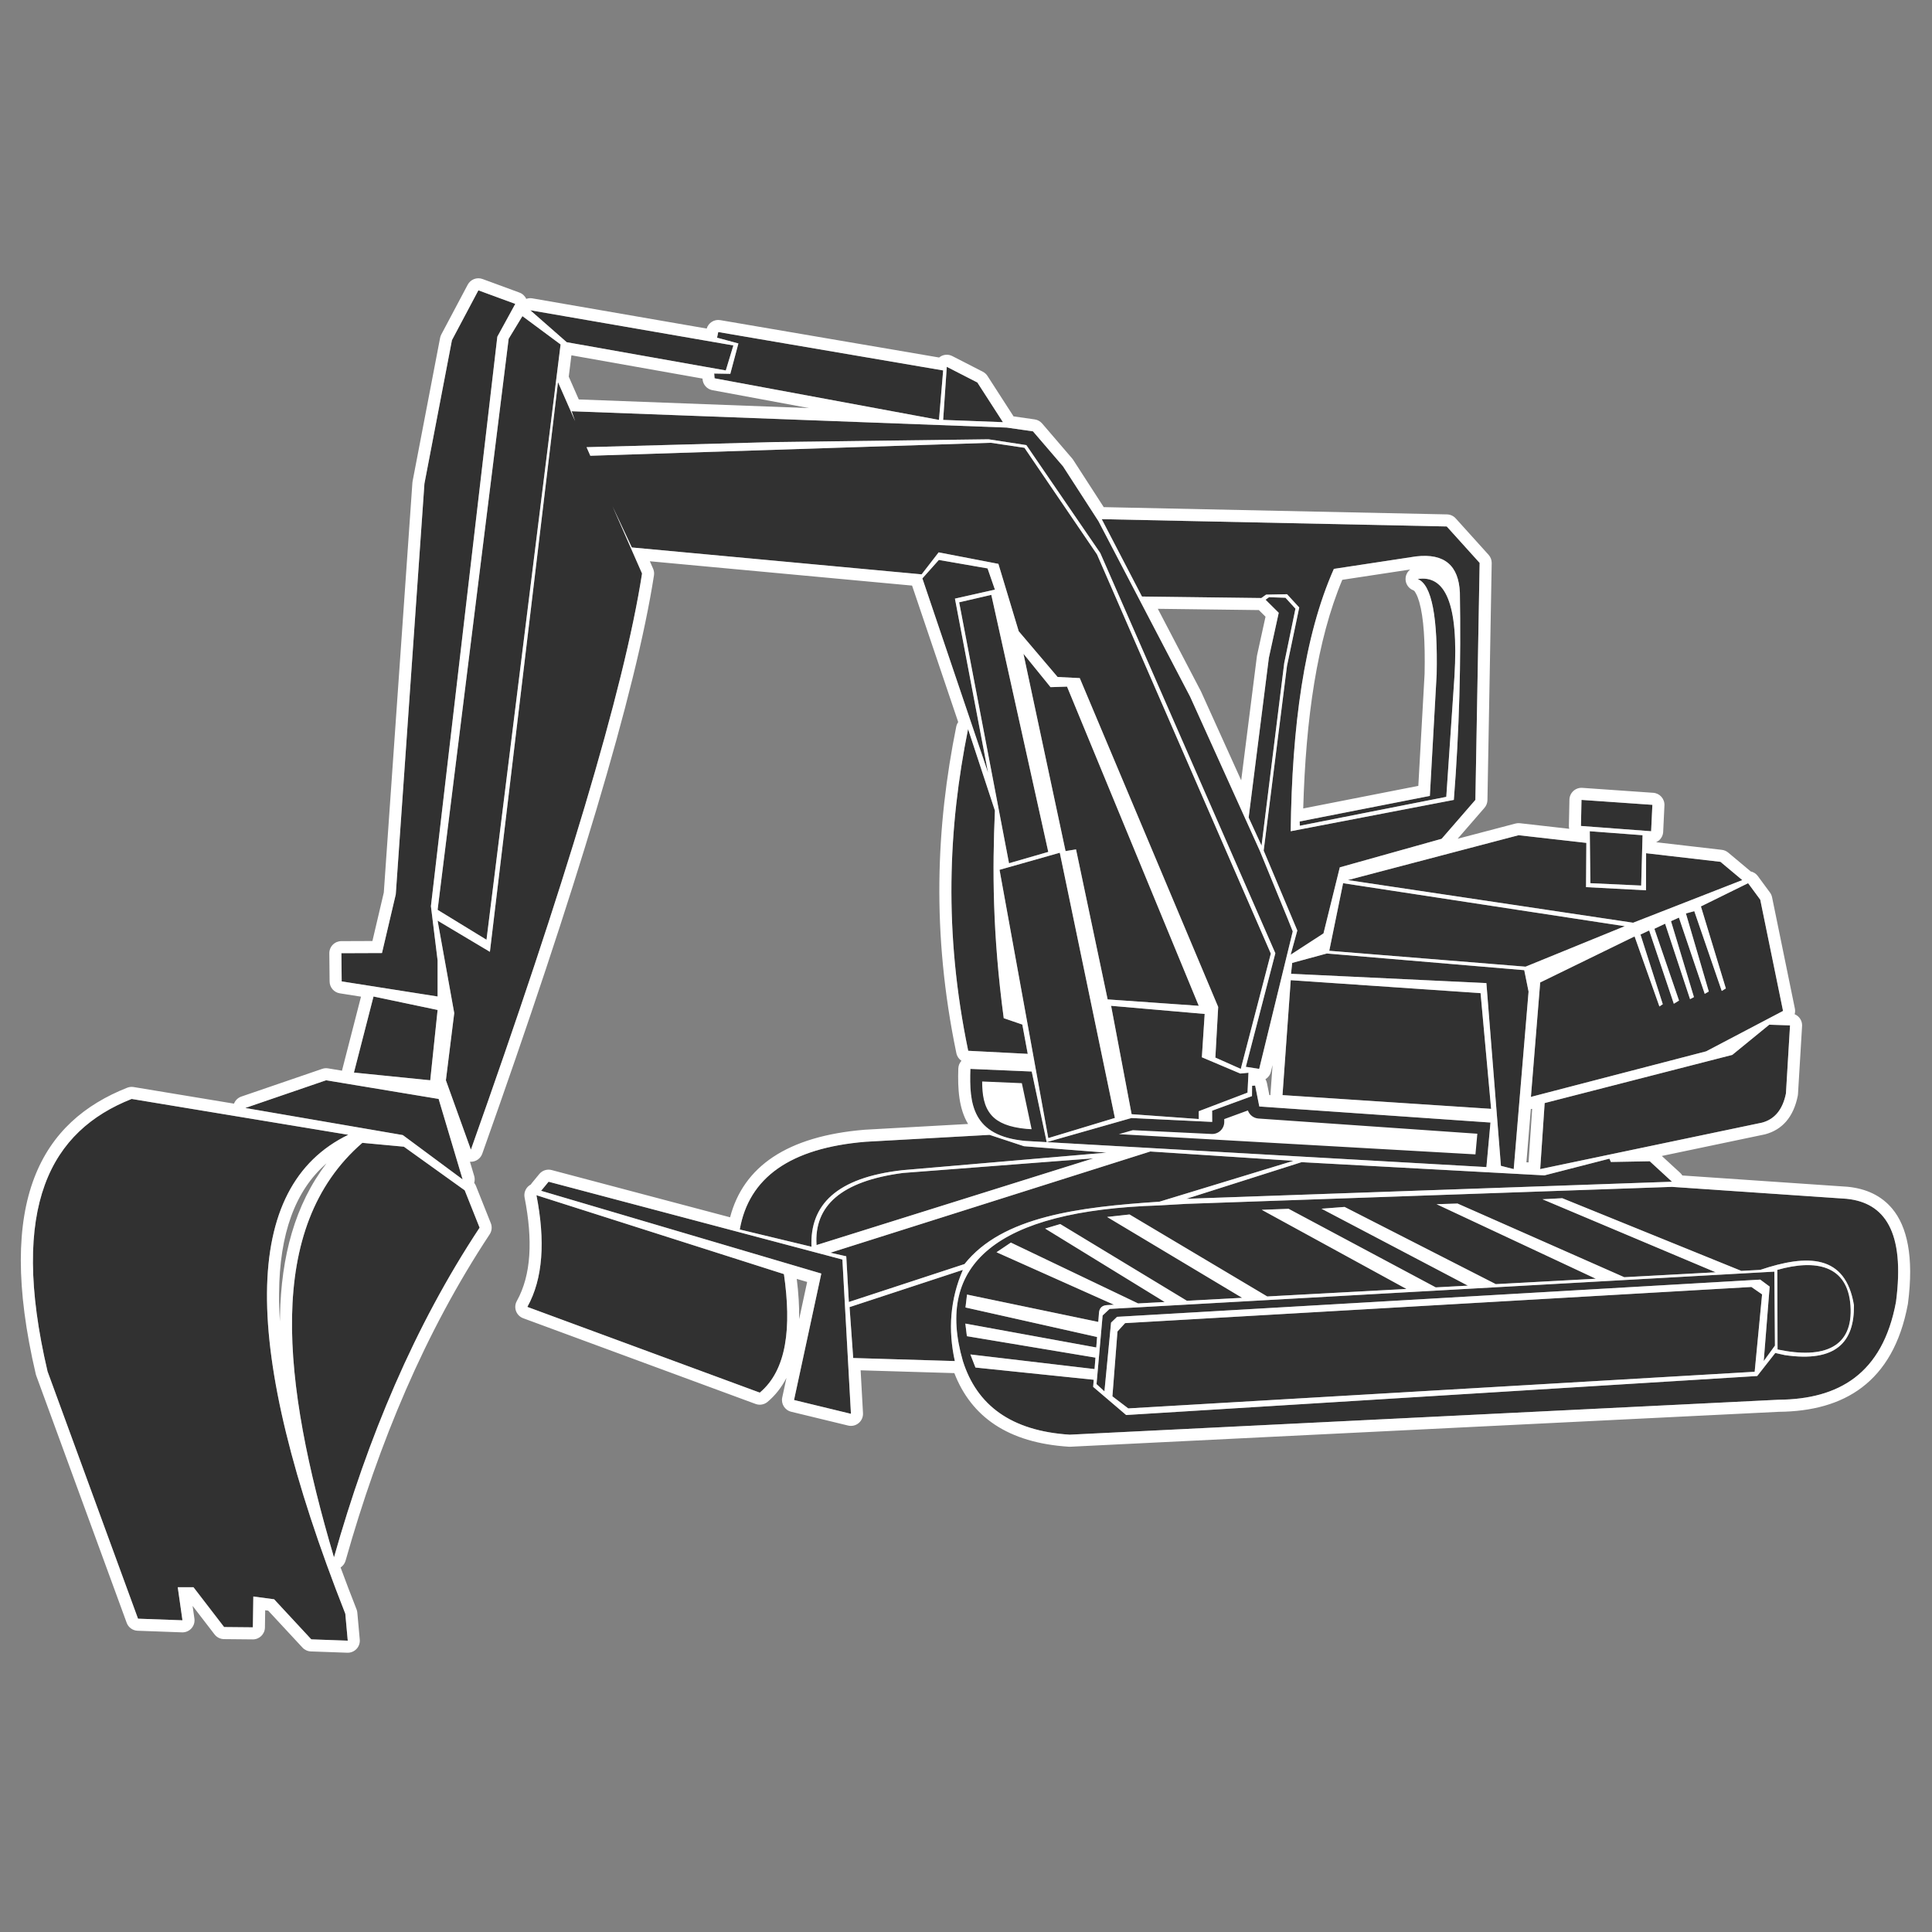 <?xml version="1.0" encoding="UTF-8" standalone="no"?>
<!DOCTYPE svg PUBLIC "-//W3C//DTD SVG 1.1//EN" "http://www.w3.org/Graphics/SVG/1.1/DTD/svg11.dtd">
<svg width="100%" height="100%" viewBox="0 0 1000 1000" version="1.1" xmlns="http://www.w3.org/2000/svg" xmlns:xlink="http://www.w3.org/1999/xlink" xml:space="preserve" xmlns:serif="http://www.serif.com/" style="fill-rule:evenodd;clip-rule:evenodd;stroke-linejoin:round;stroke-miterlimit:2;">
    <rect x="0" y="0" width="1000" height="1000" fill="#808080" stroke="none"/>
    <g transform="matrix(1.028,0,0,1.028,-11.735,-58.469)">
        <g id="Bagger">
            <path d="M538.43,631.949L527.732,631.343C500.781,628.839 499.394,612.493 500,595.067L530.885,596.384L538.43,631.949ZM538.43,631.949L581.094,619.799L621.753,621.757L621.719,616.105L641.788,608.764L641.85,603.564L643.381,603.455L645.477,613.993L761.872,622.075L759.823,644.502L538.43,631.949ZM966.041,712.433C959.272,748.783 937.104,761.391 906.925,761.646L550.006,779.239C520.428,777.363 503.241,764.341 496.229,742.166C482.09,693.608 512.722,666.414 594.887,663.811L608.765,663.02L853.269,654.466L941.143,660.468C960.232,662.375 970.688,676.87 966.041,712.433ZM944.88,714.043C940.687,688.438 921.621,688.208 897.702,696.258L888.18,696.772L798.022,660.178L788.052,660.706L875.26,697.468L829.238,699.951L745.291,662.868L734.74,663.192L814.913,700.724L764.551,703.44L688.407,664.571L676.792,665.461L750.498,704.198L734.31,705.072L660.224,665.515L646.72,666.022L719.567,705.867L649.471,709.648L580.138,668.366L568.842,669.613L636.843,710.329L609.036,711.829L545.256,673.194L537.646,675.455L597.849,712.433L584.447,713.155L520.387,682.522L513.17,687.381L572.307,713.81L568.817,713.999C566.487,714.133 565.117,715.266 564.788,717.482L564.395,722.464L498.307,708.695L497.535,715.19L563.797,730.058L563.382,735.329L497.461,723.299L498.244,729.643L562.979,740.444L562.525,746.208L500,738.842L502.559,745.43L562.101,751.587L561.819,755.161L578.433,769.335L896.176,749.694L905.27,738.095L910.075,739.17C935.918,742.964 945.121,732.538 944.88,714.043ZM563.522,753.783L566.583,719.212L570.098,715.915L904.805,697.142L905.099,734.397L899.456,742.166L902.438,704.674L897.702,701.162L573.869,719.9L570.834,722.813L567.497,757.422L563.522,753.783ZM571.513,759.927L574.063,727.282L577.897,723.07L893.236,704.869L898.628,708.591L894.89,747.563L579.49,766.009L571.513,759.927ZM943.13,714.203C944.626,735.006 930.181,741.367 906.412,736.336L906.298,696.258C925.706,690.762 941.67,693.899 943.13,714.203ZM319.843,311.851L334.685,345.643C325.61,404.129 295.443,503.633 248.507,635.744L235.92,600.794L240.125,566.967L231.749,520.416L258.081,536.125L292.367,249.293L300.998,268.945L299.234,263.943L518.321,272.165L531.52,274.063L546.654,291.697L564.481,319.287L610.652,407.681L645.765,485.33L659.759,519.44L662.317,525.836L645.416,595.067L638.693,594.018L653.552,536.835L565.412,335.339L528.184,280.988L509.131,278.057L401.86,279.446L306.746,282.031L308.645,286.354L510.313,279.817L527.226,282.341L563.758,336.021L651.278,537.018L636.146,595.067L623.349,589.372L624.772,563.884L555.077,398.301L543.924,397.743L524.34,374.704L514.109,340.785L484.025,334.992L475.461,346.062L329.542,332.525L319.843,311.851ZM185.278,869.394L186.506,882.948L168.157,882.294L149.427,862.108L138.961,860.706L138.73,876.235L124.256,876.097L108.84,856.054L100.909,856.054L103.285,872.695L80.91,871.881L35.356,747.388C15.746,663.751 37.167,626.231 77.702,610.195L186.789,628.246C132.956,654.278 131.956,734.154 185.278,869.394ZM134.903,614.746L175.615,600.794L232.26,610.195L244.349,650.718L214.229,628.391L134.903,614.746ZM189.626,596.913L199.482,558.614L231.749,565.398L228.041,600.794L189.626,596.913ZM231.749,558.614L183.451,551.013L183.307,536.811L203.746,536.733L210.688,507.193L225.119,300.365L238.974,228.138L252.28,203.065L270.857,209.891L261.821,226.395L228.386,513.144L231.749,540.447L231.749,558.614ZM231.749,514.973L267.521,227.468L274.452,216.052L293.675,230.313L256.367,530.04L231.749,514.973ZM278.42,213.089L380.665,230.8L376.853,243.396L296.768,229.182L278.42,213.089ZM372.457,226.903L373.053,224.057L486.294,243.396L484.195,268.3L371.209,247.356L371.014,244.95L379.125,245.095L383.202,229.808L372.457,226.903ZM486.294,268.3L488.121,241.566L503.507,249.456L516.39,269.437L486.294,268.3ZM526.725,386.045L540.366,402.862L548.665,402.587L614.991,563.305L569.115,560.079L553.199,484.546L547.926,485.402L526.725,386.045ZM617.971,567.401L616.548,589.212L635.908,597.408L640.025,597.005L639.533,607.028L614.991,616.376L614.991,620.31L581.182,617.874L570.858,563.305L617.971,567.401ZM510.543,356.394L539.228,485.815L519.458,491.527L494.353,360.139L510.543,356.394ZM512.351,353.757L492.224,358.283L508.901,445.923L475.834,348.1L484.126,338.808L508.649,343.065L512.351,353.757ZM498.84,423.96L512.351,465.01C511.066,494.769 511.121,526.992 516.791,569.53L526.154,572.742L528.88,587.492L498.906,585.948C486.481,526.182 488.874,473.31 498.84,423.96ZM514.68,494.83L545.021,486.231L572.767,619.765L539.228,629.91L514.68,494.83ZM568.538,637.235L465.88,646.055C432.478,649.79 419.134,663.624 420,684.612L383.893,675.929C388.468,649.848 409.253,634.885 447.292,631.753L509.667,628.281L526.987,633.998L568.538,637.235ZM561.9,640.105L422.538,683.769C421.267,664.132 434.794,651.556 466.085,647.458L561.9,640.105ZM287.628,651.874L435.563,691.047L439.866,768.734L411.213,761.784L424.948,698.11L283.868,656.446L287.628,651.874ZM281.513,658.662L406.126,698.386C409.966,725.169 407.653,746.581 393.968,758.068L276.938,714.905C284.838,700.715 286.024,681.724 281.513,658.662ZM590.588,636.651L662.675,641.352L595.169,661.937C554.62,664.628 516.096,669.327 497.046,693.33L438.814,712.433L437.503,689.427L429.526,687.62L590.588,636.651ZM496.229,696.258C489.778,711.134 488.71,726.46 492.178,742.166L440.999,740.636L439.17,715.004L496.229,696.258ZM666.765,642.026L789.034,648.675L821.753,640.267L822.509,641.929L842.065,641.569L853.269,651.874L608.765,660.468L666.765,642.026ZM661.302,550.393L756.881,556.922L762.192,615.185L657.155,608.264L661.302,550.393ZM662.043,541.696L679.498,536.959L778.873,545.358L781.05,556.148L773.573,645.522L767.128,643.875L759.809,551.861L661.447,547.181L662.043,541.696ZM786.905,645.522L789.151,612.266L883.621,588.015L902.246,572.809L912.695,573.161L910.634,607.447C909.009,615.459 905.04,620.393 898.628,622.12L786.905,645.522ZM909.176,565.884L870.456,586.227L782.231,609.165L786.905,551.548L834.423,528.362L846.931,563.637L848.627,562.488L837.401,527.428L841.772,525.365L854.186,562.269L856.799,560.661L844.4,524.526L849.8,521.954L862.356,559.955L864.315,558.921L852.766,520.687L856.754,518.89L869.749,557.281L871.794,556.105L860.272,516.802L864.489,515.654L878.314,555.818L880.386,554.558L867.827,513.259L891.583,501.567L897.702,509.873L909.176,565.884ZM687.665,501.567L829.487,523.217L779.535,543.597L680.699,535.599L687.665,501.567ZM888.65,500L833.69,521.47L690.054,500L776.006,477.408L810.138,481.273L809.981,503.549L840.188,505.14L840.232,486.474L877.667,490.808L888.65,500ZM838.44,477.408L837.749,502.756L812.18,501.567L811.868,475.402L838.44,477.408ZM842.758,475.402L807.427,472.747L807.701,459.627L843.389,462.11L842.758,475.402ZM661.26,537.573L664.613,525.395L647.675,485.158L659.403,392.252L665.584,362.743L659.439,356.066L648.898,356.273L646.497,357.988L586.396,357.23L566.144,318.276L739.851,321.954L756.411,340.3L754.268,459.627L737.275,479.216L686.002,493.586L677.787,526.855L661.26,537.573ZM683.019,343.311C667.953,377.216 661.934,422.838 661.277,475.402L743.423,459.627C746.208,424.565 747.057,389.763 746.461,355.153C745.837,341.899 738.985,335.313 724.379,337.029L683.019,343.311ZM725.187,348.422C738.904,346.25 745.994,360.377 743.731,397.509L739.616,458.095L665.871,472.642L665.792,470.485L731.35,457.616L734.774,396.375C735.35,368.135 732.463,351.148 725.187,348.422ZM648.629,358.842L650.38,357.571L658.649,357.846L663.676,363.341L658.021,390.732L646.604,482.655L640.112,468.501L650.295,388.045L655.258,365.423L648.629,358.842ZM179.572,841.012C153.505,752.831 144.596,675.006 193.857,632.294L214.773,634.24L245.399,656.204L252.896,675.008C220.022,724.752 196.595,780.759 179.572,841.012Z" style="fill:rgb(49,49,49);"/>
            <path d="M129.232,612.562C129.863,610.926 131.19,609.595 132.933,608.998L173.645,595.046C174.597,594.719 175.616,594.635 176.61,594.799L183.624,595.963C183.654,595.774 183.693,595.586 183.741,595.399L193.185,558.697L182.506,557.016C179.574,556.555 177.405,554.043 177.374,551.075L177.23,536.872C177.214,535.254 177.844,533.696 178.98,532.544C180.116,531.391 181.665,530.74 183.284,530.734L198.927,530.674L204.66,506.28L219.057,299.942C219.074,299.7 219.105,299.459 219.151,299.22L233.006,226.993C233.12,226.398 233.323,225.824 233.606,225.289L246.912,200.216C248.336,197.532 251.524,196.313 254.376,197.361L272.953,204.187C274.479,204.748 275.711,205.895 276.383,207.363C277.345,207.021 278.399,206.918 279.457,207.101L367.234,222.306C368.107,219.395 371.028,217.546 374.076,218.067L484.25,236.882C484.523,236.656 484.818,236.453 485.132,236.276C486.911,235.27 489.076,235.226 490.894,236.159L506.28,244.048C507.23,244.536 508.035,245.265 508.614,246.163L521.497,266.144C521.576,266.265 521.649,266.389 521.718,266.514L532.385,268.048C533.842,268.257 535.173,268.988 536.132,270.105L551.266,287.739C551.445,287.947 551.609,288.168 551.758,288.399L567.149,312.219L739.979,315.878C741.654,315.914 743.239,316.639 744.362,317.882L760.922,336.228C761.955,337.373 762.515,338.867 762.487,340.409L760.344,459.736C760.318,461.161 759.792,462.532 758.858,463.609L745.35,479.182L774.461,471.53C775.187,471.339 775.943,471.285 776.689,471.369L801.521,474.181C801.399,473.681 801.34,473.158 801.352,472.62L801.625,459.5C801.66,457.838 802.374,456.262 803.602,455.14C804.83,454.019 806.464,453.449 808.123,453.565L843.81,456.047C847.106,456.277 849.615,459.097 849.459,462.397L848.829,475.69C848.751,477.329 848.014,478.867 846.785,479.954C846.325,480.36 845.811,480.691 845.263,480.939L878.366,484.771C879.544,484.908 880.657,485.386 881.567,486.148L892.551,495.34C892.661,495.432 892.768,495.528 892.871,495.628C894.276,495.932 895.571,496.733 896.476,497.963L902.595,506.269C903.116,506.977 903.478,507.791 903.655,508.653L915.129,564.664C915.33,565.644 915.282,566.63 915.021,567.546C915.839,567.885 916.581,568.402 917.189,569.069C918.293,570.282 918.86,571.889 918.761,573.525L916.7,607.812C916.683,608.095 916.646,608.377 916.59,608.655C914.418,619.363 908.779,625.679 900.21,627.988C900.099,628.018 899.987,628.045 899.874,628.068L848.144,638.903L857.383,647.401C857.814,647.797 858.177,648.246 858.47,648.73L941.557,654.405C941.62,654.41 941.684,654.415 941.747,654.421C951.102,655.356 958.691,658.909 964.154,665.444C971.585,674.333 975.165,689.512 972.066,713.22C972.052,713.329 972.035,713.437 972.015,713.545C968.29,733.548 960.123,746.907 948.941,755.412C937.834,763.86 923.587,767.564 907.103,767.721L550.305,785.309C550.077,785.32 549.849,785.318 549.621,785.304C518.869,783.353 500.447,770.197 491.924,748.238L444.739,746.828L445.933,768.398C446.04,770.318 445.231,772.175 443.753,773.405C442.275,774.635 440.302,775.093 438.433,774.64L409.781,767.69C406.578,766.913 404.578,763.725 405.273,760.503L407.403,750.626C404.981,755.344 401.828,759.404 397.875,762.722C396.204,764.124 393.911,764.524 391.865,763.769L274.836,720.607C273.17,719.992 271.856,718.681 271.24,717.016C270.623,715.351 270.765,713.5 271.629,711.949C278.946,698.805 279.728,681.19 275.549,659.828C275.137,657.721 275.868,655.552 277.471,654.124C277.842,653.793 278.248,653.514 278.676,653.288C278.824,653.044 278.991,652.81 279.174,652.586L282.935,648.014C284.444,646.178 286.886,645.391 289.184,645.999L379.015,669.786C385.696,644.269 407.664,628.918 446.793,625.696C446.847,625.692 446.901,625.688 446.954,625.685L498.85,622.796C494.215,615.121 493.567,605.199 493.927,594.856C493.977,593.413 494.538,592.042 495.501,590.982C494.224,590.117 493.287,588.775 492.956,587.184C480.344,526.518 482.768,472.85 492.883,422.757C493.055,421.908 493.399,421.128 493.877,420.453L470.642,351.718L338.611,339.47L340.249,343.199C340.714,344.259 340.867,345.43 340.69,346.574C331.581,405.281 301.345,505.171 254.234,637.778C253.374,640.197 251.088,641.815 248.521,641.821C248.356,641.821 248.193,641.815 248.031,641.802L250.172,648.981C250.518,650.14 250.503,651.341 250.175,652.446C250.534,652.902 250.827,653.409 251.044,653.953L258.541,672.757C259.278,674.606 259.063,676.698 257.966,678.358C225.43,727.591 202.268,783.032 185.42,842.664C185.011,844.113 184.096,845.314 182.899,846.097C185.423,852.962 188.1,859.984 190.932,867.165C191.144,867.704 191.278,868.27 191.33,868.846L192.558,882.4C192.715,884.138 192.118,885.859 190.919,887.126C189.719,888.393 188.033,889.084 186.289,889.021L167.94,888.367C166.326,888.31 164.801,887.612 163.702,886.427L146.457,867.841L144.935,867.637L144.807,876.326C144.757,879.669 142.016,882.344 138.672,882.312L124.199,882.174C122.332,882.156 120.578,881.282 119.44,879.802L108.386,865.432L109.3,871.836C109.555,873.618 109.006,875.421 107.802,876.76C106.598,878.098 104.863,878.833 103.064,878.768L80.689,877.954C78.221,877.864 76.052,876.289 75.203,873.969L29.649,749.476C29.565,749.247 29.495,749.013 29.439,748.775C8.762,660.585 32.724,621.453 75.466,604.544C76.491,604.139 77.607,604.02 78.694,604.2L129.232,612.562ZM594.383,363.409L616.038,404.868C616.092,404.969 616.142,405.073 616.189,405.177L636.357,449.776L644.266,387.281C644.289,387.1 644.32,386.921 644.359,386.742L648.606,367.383L645.249,364.05L594.383,363.409ZM319.843,311.851L329.542,332.525L475.461,346.062L484.025,334.992L514.109,340.785L524.34,374.704L543.924,397.743L555.077,398.301L624.772,563.884L623.349,589.372L636.146,595.067L651.278,537.018L563.758,336.021L527.226,282.341L510.313,279.817L308.645,286.354L306.746,282.031L401.86,279.446L509.131,278.057L528.184,280.988L565.412,335.339L653.552,536.835L638.693,594.018L645.416,595.067L662.317,525.836L659.759,519.44L645.765,485.33L610.652,407.681L564.481,319.287L546.654,291.697L531.52,274.063L518.321,272.165L299.234,263.943L300.998,268.945L292.367,249.293L258.081,536.125L231.749,520.416L240.125,566.967L235.92,600.794L248.507,635.744C295.443,503.633 325.61,404.129 334.685,345.643L319.843,311.851ZM185.278,869.394C131.956,734.154 132.956,654.278 186.789,628.246L77.702,610.195C37.167,626.231 15.746,663.751 35.356,747.388L80.91,871.881L103.285,872.695L100.909,856.054L108.84,856.054L124.256,876.097L138.73,876.235L138.961,860.706L149.427,862.108L168.157,882.294L186.506,882.948L185.278,869.394ZM134.903,614.746L214.229,628.391L244.349,650.718L232.26,610.195L175.615,600.794L134.903,614.746ZM189.626,596.913L228.041,600.794L231.749,565.398L199.482,558.614L189.626,596.913ZM152.357,722.224C152.363,721.309 152.374,720.396 152.391,719.488C152.953,689.515 159.933,663.385 175.801,642.639C159.975,656.389 152.16,678.205 151.927,707.915C151.891,712.504 152.035,717.274 152.357,722.224ZM365.123,247.486L299.119,235.771L297.78,246.53C297.833,246.635 297.884,246.741 297.931,246.849L302.827,257.997L418.738,262.347L370.102,253.331C367.403,252.831 365.374,250.583 365.152,247.847L365.123,247.486ZM966.041,712.433C970.688,676.87 960.232,662.375 941.143,660.468L853.269,654.466L608.765,663.02L594.887,663.811C512.722,666.414 482.09,693.608 496.229,742.166C503.241,764.341 520.428,777.363 550.006,779.239L906.925,761.646C937.104,761.391 959.272,748.783 966.041,712.433ZM944.88,714.043C945.121,732.538 935.918,742.964 910.075,739.17L905.27,738.095L896.176,749.694L578.433,769.335L561.819,755.161L562.101,751.587L502.559,745.43L500,738.842L562.525,746.208L562.979,740.444L498.244,729.643L497.461,723.299L563.382,735.329L563.797,730.058L497.535,715.19L498.307,708.695L564.395,722.464L564.788,717.482C565.117,715.266 566.487,714.133 568.817,713.999L572.307,713.81L513.17,687.381L520.387,682.522L584.447,713.155L597.849,712.433L537.646,675.455L545.256,673.194L609.036,711.829L636.843,710.329L568.842,669.613L580.138,668.366L649.471,709.648L719.567,705.867L646.72,666.022L660.224,665.515L734.31,705.072L750.498,704.198L676.792,665.461L688.407,664.571L764.551,703.44L814.913,700.724L734.74,663.192L745.291,662.868L829.238,699.951L875.26,697.468L788.052,660.706L798.022,660.178L888.18,696.772L897.702,696.258C921.621,688.208 940.687,688.438 944.88,714.043ZM571.513,759.927L579.49,766.009L894.89,747.563L898.628,708.591L893.236,704.869L577.897,723.07L574.063,727.282L571.513,759.927ZM943.13,714.203C941.67,693.899 925.706,690.762 906.298,696.258L906.412,736.336C930.181,741.367 944.626,735.006 943.13,714.203ZM563.522,753.783L567.497,757.422L570.834,722.813L573.869,719.9L897.702,701.162L902.438,704.674L899.456,742.166L905.099,734.397L904.805,697.142L570.098,715.915L566.583,719.212L563.522,753.783ZM782.862,615.209C782.643,615.232 782.423,615.243 782.204,615.242L779.957,642.095L781.042,642.154L782.862,615.209ZM538.43,631.949L530.885,596.384L500,595.067C499.394,612.493 500.781,628.839 527.732,631.343L538.43,631.949ZM538.43,631.949L759.823,644.502L761.872,622.075L645.477,613.993L643.381,603.455L641.85,603.564L641.788,608.764L621.719,616.105L621.753,621.757L581.094,619.799L538.43,631.949ZM639.736,615.986L627.821,620.344L627.83,621.721C627.84,623.389 627.163,624.989 625.958,626.144C624.754,627.298 623.127,627.907 621.46,627.827L581.799,625.917L574.757,627.922L754.306,638.102C754.306,638.102 755.255,627.707 755.255,627.707L645.056,620.055C642.603,619.885 640.524,618.26 639.736,615.986ZM651.078,608.29C651.078,608.137 651.083,607.983 651.094,607.829L652.148,593.113L651.32,596.508C650.922,598.137 649.897,599.46 648.557,600.269C648.926,600.869 649.196,601.543 649.341,602.269L650.531,608.252L651.078,608.29ZM231.749,514.973L256.367,530.04L293.675,230.313L274.452,216.052L267.521,227.468L231.749,514.973ZM278.42,213.089L296.768,229.182L376.853,243.396L380.665,230.8L278.42,213.089ZM372.457,226.903L383.202,229.808L379.125,245.095L371.014,244.95L371.209,247.356L484.195,268.3L486.294,243.396L373.053,224.057L372.457,226.903ZM486.294,268.3L516.39,269.437L503.507,249.456L488.121,241.566L486.294,268.3ZM526.725,386.045L547.926,485.402L553.199,484.546L569.115,560.079L614.991,563.305L548.665,402.587L540.366,402.862L526.725,386.045ZM617.971,567.401L570.858,563.305L581.182,617.874L614.991,620.31L614.991,616.376L639.533,607.028L640.025,597.005L635.908,597.408L616.548,589.212L617.971,567.401ZM510.543,356.394L494.353,360.139L519.458,491.527L539.228,485.815L510.543,356.394ZM512.351,353.757L508.649,343.065L484.126,338.808L475.834,348.1L508.901,445.923L492.224,358.283L512.351,353.757ZM498.84,423.96C488.874,473.31 486.481,526.182 498.906,585.948L528.88,587.492L526.154,572.742L516.791,569.53C511.121,526.992 511.066,494.769 512.351,465.01L498.84,423.96ZM514.68,494.83L539.228,629.91L572.767,619.765L545.021,486.231L514.68,494.83ZM568.538,637.235L526.987,633.998L509.667,628.281L447.292,631.753C409.253,634.885 388.468,649.848 383.893,675.929L420,684.612C419.134,663.624 432.478,649.79 465.88,646.055L568.538,637.235ZM561.9,640.105L466.085,647.458C434.794,651.556 421.267,664.132 422.538,683.769L561.9,640.105ZM287.628,651.874L283.868,656.446L424.948,698.11L411.213,761.784L439.866,768.734L435.563,691.047L287.628,651.874ZM281.513,658.662C286.024,681.724 284.838,700.715 276.938,714.905L393.968,758.068C407.653,746.581 409.966,725.169 406.126,698.386L281.513,658.662ZM590.588,636.651L429.526,687.62L437.503,689.427L438.814,712.433L497.046,693.33C516.096,669.327 554.62,664.628 595.169,661.937L662.675,641.352L590.588,636.651ZM496.229,696.258L439.17,715.004L440.999,740.636L492.178,742.166C488.71,726.46 489.778,711.134 496.229,696.258ZM666.765,642.026L608.765,660.468L853.269,651.874L842.065,641.569L822.509,641.929L821.753,640.267L789.034,648.675L666.765,642.026ZM661.302,550.393L657.155,608.264L762.192,615.185L756.881,556.922L661.302,550.393ZM662.043,541.696L661.447,547.181L759.809,551.861L767.128,643.875L773.573,645.522L781.05,556.148L778.873,545.358L679.498,536.959L662.043,541.696ZM786.905,645.522L898.628,622.12C905.04,620.393 909.009,615.459 910.634,607.447L912.695,573.161L902.246,572.809L883.621,588.015L789.151,612.266L786.905,645.522ZM909.176,565.884L897.702,509.873L891.583,501.567L867.827,513.259L880.386,554.558L878.314,555.818L864.489,515.654L860.272,516.802L871.794,556.105L869.749,557.281L856.754,518.89L852.766,520.687L864.315,558.921L862.356,559.955L849.8,521.954L844.4,524.526L856.799,560.661L854.186,562.269L841.772,525.365L837.401,527.428L848.627,562.488L846.931,563.637L834.423,528.362L786.905,551.548L782.231,609.165L870.456,586.227L909.176,565.884ZM687.665,501.567L680.699,535.599L779.535,543.597L829.487,523.217L687.665,501.567ZM888.65,500L877.667,490.808L840.232,486.474L840.188,505.14L809.981,503.549L810.138,481.273L776.006,477.408L690.054,500L833.69,521.47L888.65,500ZM838.44,477.408L811.868,475.402L812.18,501.567L837.749,502.756L838.44,477.408ZM842.758,475.402L843.389,462.11L807.701,459.627L807.427,472.747L842.758,475.402ZM661.26,537.573L677.787,526.855L686.002,493.586L737.275,479.216L754.268,459.627L756.411,340.3L739.851,321.954L566.144,318.276L586.396,357.23L646.497,357.988L648.898,356.273L659.439,356.066L665.584,362.743L659.403,392.252L647.675,485.158L664.613,525.395L661.26,537.573ZM683.019,343.311L724.379,337.029C738.985,335.313 745.837,341.899 746.461,355.153C747.057,389.763 746.208,424.565 743.423,459.627L661.277,475.402C661.934,422.838 667.953,377.216 683.019,343.311ZM667.588,463.939L725.546,452.562C725.546,452.562 728.7,396.145 728.7,396.138C729.024,380.054 728.26,367.805 726.029,360.02C725.548,358.343 725.01,356.914 724.368,355.759C723.948,355.002 723.64,354.332 723.055,354.112C720.471,353.144 718.863,350.556 719.141,347.81C719.313,346.11 720.181,344.614 721.463,343.619L687.262,348.814C674.511,379.208 668.877,418.712 667.588,463.939ZM725.187,348.422C732.463,351.148 735.35,368.135 734.774,396.375L731.35,457.616L665.792,470.485L665.871,472.642L739.616,458.095L743.731,397.509C745.994,360.377 738.904,346.25 725.187,348.422ZM648.629,358.842L655.258,365.423L650.295,388.045L640.112,468.501L646.604,482.655L658.021,390.732L663.676,363.341L658.649,357.846L650.38,357.571L648.629,358.842ZM179.572,841.012C196.595,780.759 220.022,724.752 252.896,675.008L245.399,656.204L214.773,634.24L193.857,632.294C144.596,675.006 153.505,752.831 179.572,841.012ZM231.749,558.614L231.749,540.447L228.386,513.144L261.821,226.395L270.857,209.891L252.28,203.065L238.974,228.138L225.119,300.365L210.688,507.193L203.746,536.733L183.307,536.811L183.451,551.013L231.749,558.614ZM530.835,625.432L525.918,602.255L505.936,601.403C505.946,607.946 506.727,614.017 510.691,618.47C514.004,622.19 519.521,624.462 528.188,625.282L530.835,625.432ZM413.776,721.08L417.818,702.341L412.581,700.795C413.482,707.965 413.9,714.751 413.776,721.08Z" style="fill:white;"/>
        </g>
    </g>
</svg>
